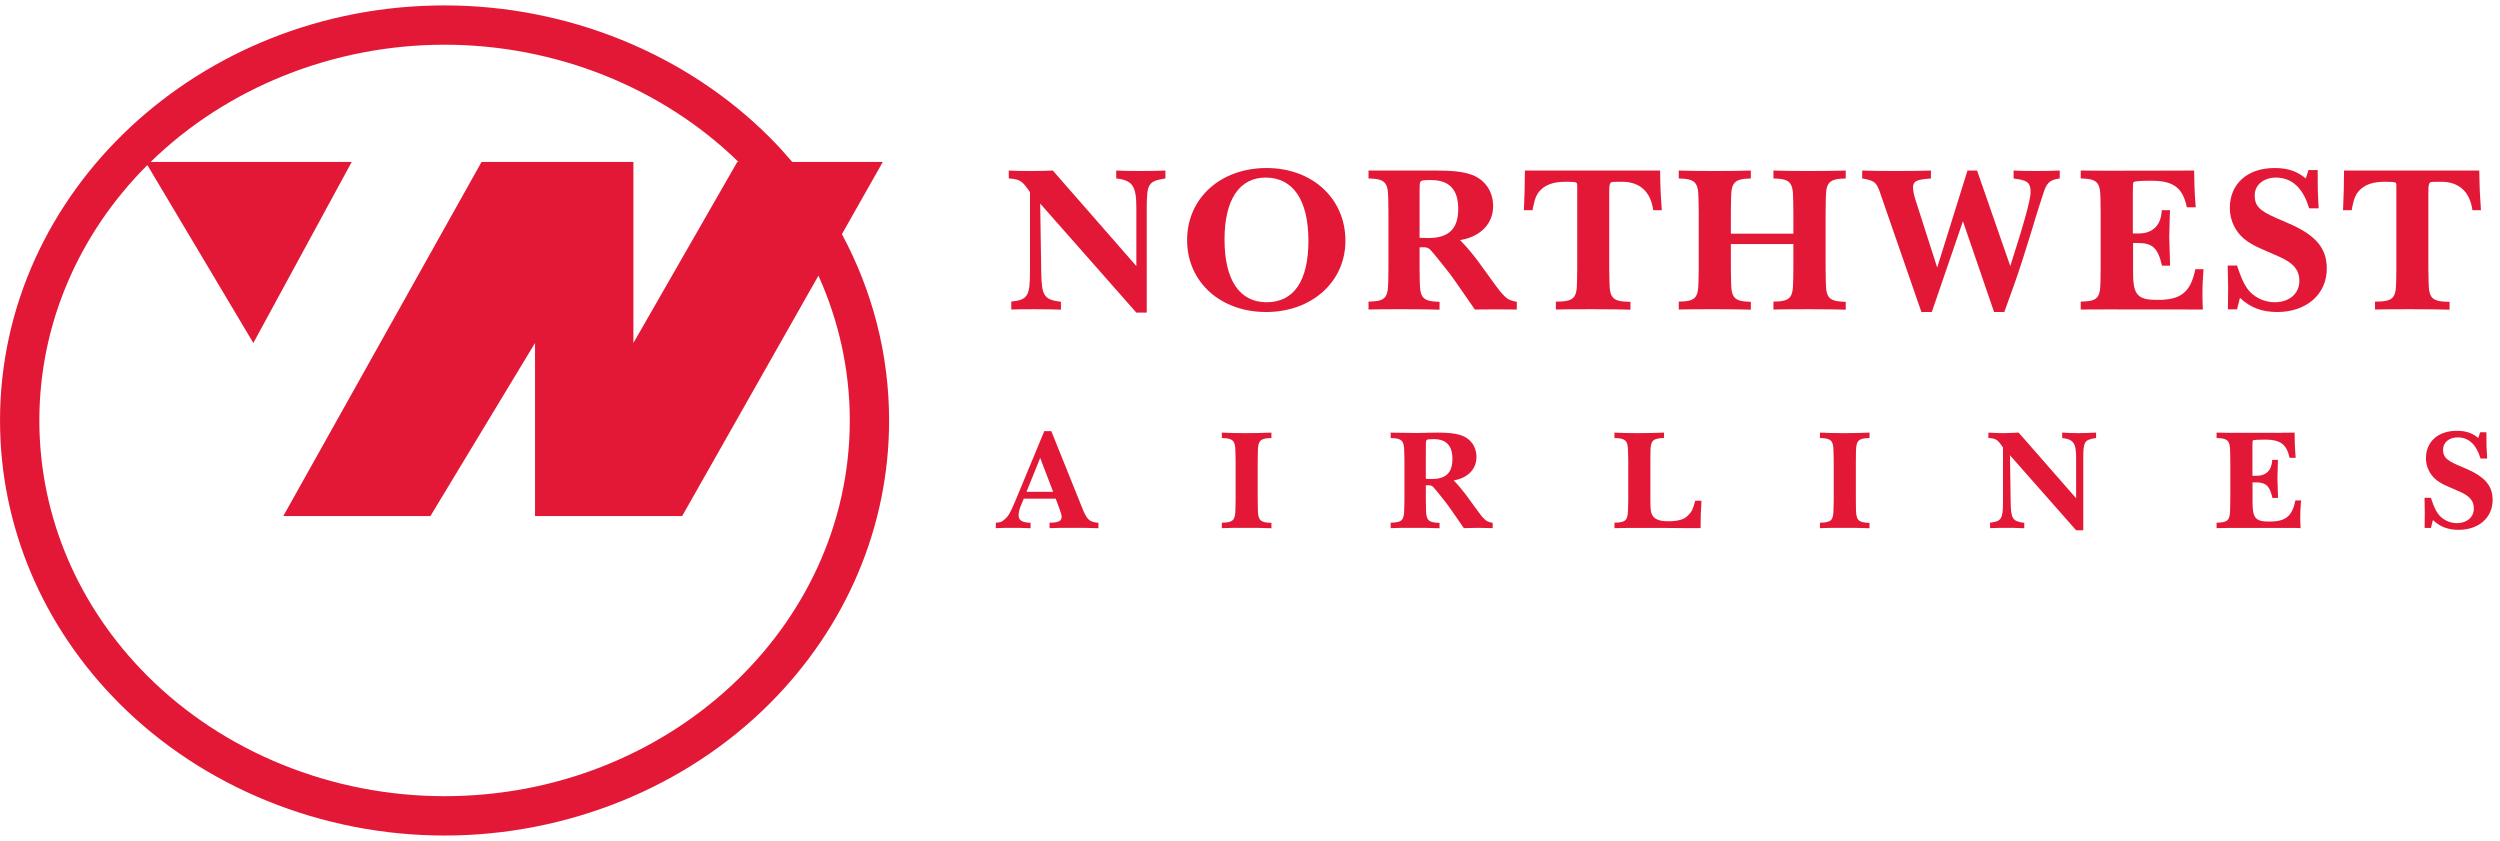 <?xml version="1.0" encoding="UTF-8" standalone="no"?>
<!-- Created with Inkscape (http://www.inkscape.org/) -->

<svg
   xmlns:dc="http://purl.org/dc/elements/1.1/"
   xmlns:cc="http://creativecommons.org/ns#"
   xmlns:rdf="http://www.w3.org/1999/02/22-rdf-syntax-ns#"
   xmlns:svg="http://www.w3.org/2000/svg"
   xmlns="http://www.w3.org/2000/svg"
   version="1.1"
   width="232"
   height="78"
   viewBox="0 0 232 78"
   id="Layer_1"
   xml:space="preserve"><defs
   id="defs45" />
<g
   transform="translate(-5,-5.025)"
   id="g3">
	
	
	
	
	
	
	
	
	
	
	
	
	
	
	
	
	
	<g
   transform="matrix(0.987,0,0,0.987,0.067,0.617)"
   id="g3000"><path
     d="M 46.795,79.325 C 36.226,79.325 26.043,75.202 18.853,68.012 C 12.307,61.464 8.697,52.935 8.697,44.001 C 8.697,35.063 12.307,26.538 18.853,19.985 L 28.817,36.714 L 38.066,19.694 H 19.159 C 26.334,12.688 36.373,8.67 46.795,8.67 C 57.22,8.67 67.258,12.688 74.434,19.694 H 74.317 L 64.552,36.714 V 19.694 H 50.273 L 31.633,52.989 H 45.466 L 55.303,36.713 V 52.989 H 69.136 L 81.949,30.382 C 83.871,34.649 84.897,39.263 84.897,44.001 C 84.896,63.476 67.803,79.325 46.795,79.325 M 84.156,26.481 L 88,19.694 H 79.49 C 78.808,18.9 78.103,18.118 77.354,17.368 C 69.477,9.491 58.335,4.975 46.795,4.975 C 23.75,4.975 5,22.478 5,44.001 C 5,53.925 8.994,63.381 16.239,70.626 C 24.116,78.504 35.253,83.025 46.795,83.025 C 58.335,83.025 69.477,78.504 77.354,70.626 C 84.599,63.381 88.593,53.925 88.593,44.001 C 88.593,37.841 87.052,31.866 84.156,26.481 z"
     id="path5"
     style="fill:#e31836;fill-opacity:1;fill-rule:evenodd" /><path
     d="M 111.839,33.858 H 112.818 V 24.096 C 112.818,21.733 112.95,21.499 114.573,21.245 V 20.5 C 113.398,20.56 110.921,20.56 109.948,20.5 V 21.245 C 111.467,21.416 111.84,21.947 111.84,23.978 V 29.483 L 103.987,20.5 C 102.777,20.56 100.825,20.56 99.846,20.5 V 21.245 C 99.963,21.245 100.045,21.265 100.1,21.265 C 100.942,21.362 101.136,21.514 101.84,22.535 V 29.974 C 101.84,32.314 101.626,32.65 100.08,32.825 V 33.569 C 101.038,33.527 103.578,33.527 104.751,33.584 V 32.845 C 103.15,32.631 102.931,32.315 102.896,29.974 L 102.799,23.605 L 111.839,33.858"
     id="path7"
     style="fill:#e31836;fill-opacity:1" /><path
     d="M 131.498,27.103 C 131.498,23.137 128.391,20.264 124.076,20.264 C 119.737,20.264 116.612,23.115 116.612,27.041 C 116.612,30.967 119.737,33.803 124.036,33.803 C 128.331,33.803 131.498,30.967 131.498,27.103 M 128.018,27.103 C 128.018,30.87 126.651,32.884 124.092,32.884 C 121.537,32.884 120.131,30.795 120.131,26.986 C 120.131,23.254 121.518,21.162 123.995,21.162 C 126.573,21.163 128.018,23.274 128.018,27.103 z"
     id="path9"
     style="fill:#e31836;fill-opacity:1" /><path
     d="M 142.278,27.041 C 144.19,26.73 145.385,25.502 145.385,23.859 C 145.385,23.115 145.171,22.453 144.778,21.927 C 143.957,20.871 142.771,20.5 140.073,20.5 C 139.525,20.5 133.669,20.5 133.669,20.5 V 21.245 C 135.193,21.28 135.502,21.596 135.522,23.079 L 135.542,24.369 V 29.739 L 135.522,31.009 C 135.502,32.512 135.194,32.804 133.669,32.824 V 33.568 C 134.725,33.526 138.918,33.526 140.347,33.583 V 32.844 C 138.824,32.804 138.509,32.512 138.49,31.009 L 138.47,29.739 V 27.725 C 138.684,27.71 138.729,27.71 138.779,27.71 C 139.157,27.71 139.311,27.765 139.526,27.999 C 139.785,28.275 140.168,28.758 140.701,29.428 C 141.169,29.993 141.538,30.498 141.851,30.947 L 143.668,33.569 C 144.524,33.549 146.71,33.549 147.611,33.569 V 32.845 C 147.004,32.728 146.75,32.611 146.462,32.315 C 146.188,32.066 145.948,31.77 144.992,30.442 C 144.643,29.954 144.305,29.484 143.957,29.015 C 143.314,28.174 143.08,27.882 142.278,27.041 M 138.47,26.827 V 23.197 C 138.47,21.713 138.47,21.631 138.589,21.514 C 138.684,21.417 138.898,21.397 139.545,21.397 C 141.268,21.397 142.105,22.281 142.105,24.116 C 142.105,25.986 141.204,26.847 139.292,26.847 C 139.097,26.847 138.823,26.827 138.47,26.827 z"
     id="path11"
     style="fill:#e31836;fill-opacity:1" /><path
     d="M 161.086,20.5 H 148.374 C 148.353,22.121 148.353,22.549 148.279,24.232 H 149.095 L 149.115,24.073 C 149.335,22.983 149.504,22.632 149.992,22.198 C 150.505,21.77 151.202,21.556 152.182,21.556 C 152.257,21.556 152.322,21.556 152.371,21.556 L 152.919,21.576 C 153.237,21.596 153.292,21.653 153.292,21.927 V 29.74 L 153.272,31.01 C 153.257,32.533 152.938,32.825 151.285,32.825 V 33.569 C 152.49,33.527 156.812,33.527 158.297,33.584 V 32.845 C 156.653,32.825 156.345,32.533 156.325,31.01 L 156.3,29.72 V 22.667 C 156.3,21.947 156.325,21.733 156.459,21.631 C 156.534,21.556 156.634,21.556 157.515,21.556 C 159.173,21.556 160.209,22.494 160.438,24.232 H 161.245 C 161.126,22.549 161.106,22.141 161.086,20.5"
     id="path13"
     style="fill:#e31836;fill-opacity:1" /><path
     d="M 167.738,27.415 H 173.614 V 29.74 L 173.594,31.01 C 173.573,32.513 173.265,32.805 171.741,32.825 V 33.569 C 173.051,33.527 177.134,33.527 178.538,33.584 V 32.845 C 176.999,32.805 176.681,32.513 176.666,31.01 L 176.645,29.74 V 24.37 L 176.666,23.08 C 176.681,21.596 176.999,21.28 178.538,21.246 V 20.5 C 177.074,20.56 172.976,20.56 171.741,20.5 V 21.245 C 173.264,21.28 173.573,21.596 173.594,23.079 L 173.614,24.369 V 26.435 H 167.738 V 24.37 L 167.759,23.08 C 167.779,21.596 168.087,21.28 169.616,21.246 V 20.5 C 168.207,20.56 164.063,20.56 162.839,20.5 V 21.245 C 164.362,21.28 164.671,21.596 164.692,23.079 L 164.716,24.369 V 29.739 L 164.692,31.009 C 164.671,32.512 164.363,32.804 162.839,32.824 V 33.568 C 164.064,33.526 168.187,33.526 169.616,33.583 V 32.844 C 168.087,32.804 167.778,32.512 167.759,31.009 L 167.738,29.719 V 27.415"
     id="path15"
     style="fill:#e31836;fill-opacity:1" /><path
     d="M 192.486,33.803 H 193.447 C 193.855,32.665 194.17,31.808 194.369,31.243 C 194.911,29.719 195.399,28.173 196.022,26.144 C 196.376,24.952 196.629,24.15 196.768,23.722 C 196.957,23.115 197.078,22.768 197.097,22.709 C 197.431,21.631 197.704,21.382 198.66,21.245 V 20.5 C 197.485,20.56 195.294,20.56 194.323,20.5 V 21.245 C 194.397,21.265 194.482,21.28 194.517,21.28 C 195.632,21.417 195.921,21.674 195.921,22.535 C 195.921,23.217 195.318,25.42 194.009,29.484 L 190.886,20.501 H 189.986 L 187.137,29.624 L 185.379,24.136 C 184.985,22.964 184.866,22.495 184.866,22.122 C 184.866,21.515 185.165,21.363 186.32,21.266 C 186.37,21.266 186.449,21.266 186.549,21.246 V 20.5 C 185.199,20.56 181.296,20.56 180.086,20.5 V 21.245 C 181.221,21.439 181.41,21.576 181.764,22.569 L 182.018,23.314 L 185.653,33.803 H 186.63 L 189.558,25.268 L 192.486,33.803"
     id="path17"
     style="fill:#e31836;fill-opacity:1" /><path
     d="M 209.028,24.232 H 208.252 C 208.191,25.654 207.405,26.436 206.021,26.418 H 205.534 V 22.472 C 205.534,21.77 205.554,21.653 205.594,21.596 C 205.673,21.499 206.281,21.459 207.252,21.459 C 209.343,21.459 210.225,22.102 210.613,23.956 H 211.454 L 211.43,23.742 C 211.335,22.472 211.315,21.984 211.295,20.5 C 211.295,20.5 201.81,20.54 200.634,20.5 V 21.245 C 202.157,21.28 202.467,21.596 202.487,23.079 L 202.507,24.369 V 29.739 L 202.487,31.009 C 202.467,32.512 202.158,32.804 200.634,32.824 V 33.568 C 201.81,33.548 212.116,33.568 212.116,33.568 C 212.077,32.883 212.077,32.314 212.077,31.945 C 212.077,31.38 212.097,30.849 212.177,29.779 H 211.409 C 210.961,31.945 210.065,32.664 207.859,32.664 C 205.921,32.664 205.534,32.196 205.553,29.876 V 27.316 H 206.061 C 207.385,27.316 207.899,27.806 208.272,29.442 H 209.029 V 29.171 L 208.955,26.751 L 209.01,24.603 L 209.028,24.232"
     id="path19"
     style="fill:#e31836;fill-opacity:1" /><path
     d="M 223.006,24.053 C 222.911,22.452 222.911,22.121 222.911,20.458 H 222.045 L 221.796,21.245 C 220.959,20.56 220.112,20.264 218.848,20.264 C 216.309,20.264 214.651,21.748 214.651,24.018 C 214.651,24.621 214.785,25.185 215.034,25.696 C 215.508,26.655 216.25,27.275 217.653,27.882 L 219.217,28.567 C 220.626,29.172 221.189,29.837 221.189,30.892 C 221.189,32.065 220.233,32.884 218.888,32.884 C 218.38,32.884 217.852,32.767 217.404,32.533 C 216.443,32.043 215.975,31.361 215.413,29.678 L 215.333,29.429 H 214.452 C 214.472,30.325 214.492,31.01 214.492,31.458 C 214.492,31.926 214.471,32.63 214.471,33.549 H 215.332 L 215.602,32.471 C 216.582,33.389 217.673,33.803 219.102,33.803 C 221.856,33.803 223.768,32.14 223.768,29.72 C 223.768,27.808 222.752,26.593 220.212,25.483 L 219.037,24.973 C 217.419,24.268 216.99,23.82 216.99,22.827 C 216.99,21.869 217.812,21.164 218.982,21.164 C 220.491,21.164 221.542,22.143 222.109,24.055 H 223.006"
     id="path21"
     style="fill:#e31836;fill-opacity:1" /><path
     d="M 238.104,20.5 H 225.391 C 225.371,22.121 225.371,22.549 225.296,24.232 H 226.118 L 226.133,24.073 C 226.352,22.983 226.527,22.632 227.015,22.198 C 227.523,21.77 228.219,21.556 229.205,21.556 C 229.274,21.556 229.34,21.556 229.394,21.556 L 229.942,21.576 C 230.26,21.596 230.31,21.653 230.31,21.927 V 29.74 L 230.29,31.01 C 230.269,32.533 229.961,32.825 228.303,32.825 V 33.569 C 229.513,33.527 233.83,33.527 235.314,33.584 V 32.845 C 233.676,32.825 233.363,32.533 233.342,31.01 L 233.318,29.72 V 22.667 C 233.318,21.947 233.342,21.733 233.477,21.631 C 233.557,21.556 233.651,21.556 234.533,21.556 C 236.191,21.556 237.226,22.494 237.461,24.232 H 238.263 C 238.148,22.549 238.128,22.141 238.104,20.5"
     id="path23"
     style="fill:#e31836;fill-opacity:1" /><path
     d="M 101.253,51.355 H 104.261 L 104.609,52.296 C 104.746,52.659 104.814,52.899 104.814,53.038 C 104.814,53.426 104.582,53.57 103.9,53.61 C 103.845,53.61 103.778,53.61 103.681,53.61 V 54.123 C 104.517,54.094 104.796,54.094 105.832,54.094 C 106.975,54.094 107.311,54.094 108.274,54.133 V 53.625 C 107.393,53.53 107.204,53.356 106.72,52.151 L 103.845,45.001 H 103.185 L 100.431,51.639 C 99.973,52.7 99.816,52.998 99.452,53.302 C 99.208,53.531 99.049,53.596 98.631,53.611 V 54.124 C 99.276,54.095 99.585,54.095 100.177,54.095 C 100.77,54.095 101.073,54.095 101.895,54.134 V 53.626 C 101.812,53.611 101.748,53.611 101.723,53.611 C 101.033,53.556 100.769,53.357 100.769,52.899 C 100.769,52.724 100.833,52.401 100.926,52.152 L 101.253,51.355 M 101.509,50.708 L 102.799,47.521 L 104.017,50.708 H 101.509 z"
     id="path25"
     style="fill:#e31836;fill-opacity:1" /><path
     d="M 124.54,53.626 C 123.497,53.597 123.275,53.397 123.265,52.361 L 123.25,51.49 V 47.795 L 123.265,46.904 C 123.275,45.888 123.496,45.674 124.54,45.649 V 45.141 C 123.571,45.17 123.235,45.191 122.067,45.191 C 121.006,45.191 120.725,45.17 119.879,45.141 V 45.649 C 120.925,45.673 121.144,45.888 121.154,46.904 L 121.172,47.795 V 51.49 L 121.154,52.361 C 121.144,53.397 120.925,53.596 119.879,53.611 V 54.124 C 120.726,54.095 121.007,54.095 122.043,54.095 C 123.226,54.095 123.562,54.095 124.541,54.134 V 53.626"
     id="path27"
     style="fill:#e31836;fill-opacity:1" /><path
     d="M 141.676,49.633 C 142.991,49.424 143.818,48.577 143.818,47.447 C 143.818,46.938 143.669,46.475 143.4,46.117 C 142.832,45.39 142.015,45.141 140.158,45.141 C 139.785,45.141 139.366,45.151 138.893,45.161 C 138.33,45.171 137.972,45.191 137.823,45.171 L 136.2,45.151 L 135.752,45.141 V 45.649 C 136.797,45.673 137.017,45.888 137.026,46.904 L 137.046,47.795 V 51.49 L 137.026,52.361 C 137.016,53.397 136.797,53.596 135.752,53.611 V 54.124 C 136.479,54.095 136.692,54.095 137.724,54.095 C 139.043,54.095 139.367,54.095 140.348,54.134 V 53.626 C 139.297,53.597 139.083,53.397 139.074,52.361 L 139.058,51.49 V 50.1 C 139.207,50.09 139.233,50.09 139.273,50.09 C 139.527,50.09 139.636,50.13 139.786,50.289 C 139.96,50.478 140.224,50.817 140.588,51.27 C 140.911,51.663 141.17,52.011 141.385,52.32 L 142.634,54.123 C 143.222,54.103 143.651,54.094 143.949,54.094 C 144.258,54.094 144.725,54.104 145.343,54.123 V 53.625 C 144.925,53.546 144.756,53.466 144.552,53.257 C 144.367,53.088 144.203,52.889 143.546,51.972 C 143.302,51.639 143.077,51.315 142.833,50.992 C 142.383,50.415 142.229,50.21 141.676,49.633 M 139.057,49.488 V 46.988 C 139.057,45.967 139.057,45.913 139.137,45.839 C 139.206,45.769 139.356,45.754 139.794,45.754 C 140.98,45.754 141.557,46.357 141.557,47.621 C 141.557,48.911 140.94,49.503 139.625,49.503 C 139.485,49.503 139.296,49.488 139.057,49.488 z"
     id="path29"
     style="fill:#e31836;fill-opacity:1" /><path
     d="M 164.975,51.545 H 164.383 C 164.184,52.337 164.064,52.591 163.715,52.924 C 163.357,53.318 162.759,53.477 161.833,53.477 C 161.161,53.477 160.708,53.343 160.464,53.059 C 160.22,52.79 160.17,52.471 160.17,51.46 V 47.795 L 160.18,46.904 C 160.19,45.888 160.409,45.674 161.454,45.649 V 45.141 C 160.478,45.17 160.1,45.191 158.955,45.191 C 157.914,45.191 157.641,45.17 156.794,45.141 V 45.649 C 157.84,45.673 158.059,45.888 158.068,46.904 L 158.089,47.795 V 51.49 L 158.068,52.361 C 158.058,53.397 157.839,53.596 156.794,53.611 V 54.124 C 157.75,54.104 158.049,54.104 159.238,54.104 H 161.444 L 163.984,54.124 H 164.89 C 164.891,52.964 164.91,52.686 164.975,51.545"
     id="path31"
     style="fill:#e31836;fill-opacity:1" /><path
     d="M 180.774,53.626 C 179.729,53.597 179.52,53.397 179.5,52.361 L 179.49,51.49 V 47.795 L 179.5,46.904 C 179.521,45.888 179.729,45.674 180.774,45.649 V 45.141 C 179.813,45.17 179.475,45.191 178.304,45.191 C 177.239,45.191 176.96,45.17 176.114,45.141 V 45.649 C 177.17,45.673 177.379,45.888 177.388,46.904 L 177.409,47.795 V 51.49 L 177.388,52.361 C 177.378,53.397 177.169,53.596 176.114,53.611 V 54.124 C 176.961,54.095 177.239,54.095 178.275,54.095 C 179.46,54.095 179.798,54.095 180.774,54.134 V 53.626"
     id="path33"
     style="fill:#e31836;fill-opacity:1" /><path
     d="M 200.2,54.323 H 200.872 V 47.606 C 200.872,45.977 200.962,45.818 202.077,45.649 V 45.141 C 201.275,45.17 200.962,45.191 200.393,45.191 C 199.835,45.191 199.567,45.17 198.89,45.141 V 45.649 C 199.946,45.768 200.2,46.127 200.2,47.521 V 51.315 L 194.797,45.141 C 193.961,45.17 193.696,45.191 193.304,45.191 C 192.875,45.191 192.621,45.17 191.95,45.141 V 45.649 C 192.029,45.649 192.089,45.659 192.129,45.659 C 192.707,45.723 192.836,45.839 193.324,46.53 V 51.649 C 193.324,53.257 193.175,53.487 192.109,53.611 V 54.124 C 192.771,54.095 193.065,54.095 193.632,54.095 C 194.19,54.095 194.514,54.095 195.325,54.134 V 53.626 C 194.22,53.477 194.07,53.258 194.045,51.649 L 193.981,47.272 L 200.2,54.323"
     id="path35"
     style="fill:#e31836;fill-opacity:1" /><path
     d="M 219.177,47.701 H 218.639 C 218.599,48.681 218.067,49.215 217.116,49.204 H 216.777 V 46.496 C 216.777,46.008 216.787,45.928 216.817,45.889 C 216.867,45.819 217.285,45.799 217.963,45.799 C 219.397,45.799 219.999,46.237 220.268,47.512 H 220.846 L 220.831,47.367 C 220.761,46.496 220.751,46.157 220.741,45.141 L 220.094,45.151 L 218.979,45.161 H 215.672 C 214.348,45.161 214.208,45.161 213.406,45.141 V 45.649 C 214.452,45.673 214.666,45.888 214.68,46.904 L 214.696,47.795 V 51.49 L 214.68,52.361 C 214.665,53.397 214.451,53.596 213.406,53.611 V 54.124 C 214.208,54.104 214.437,54.104 215.726,54.104 H 220.86 L 221.303,54.124 C 221.273,53.656 221.273,53.258 221.273,53.009 C 221.273,52.62 221.289,52.257 221.348,51.515 H 220.82 C 220.511,53.009 219.894,53.507 218.371,53.507 C 217.046,53.507 216.777,53.184 216.787,51.585 V 49.822 H 217.136 C 218.052,49.822 218.401,50.16 218.659,51.286 H 219.178 V 51.097 L 219.128,49.434 L 219.168,47.96 L 219.177,47.701"
     id="path37"
     style="fill:#e31836;fill-opacity:1" /><path
     d="M 238.846,47.581 C 238.776,46.476 238.776,46.247 238.776,45.106 H 238.189 L 238.009,45.649 C 237.432,45.17 236.854,44.971 235.983,44.971 C 234.235,44.971 233.089,45.997 233.089,47.551 C 233.089,47.969 233.189,48.358 233.363,48.706 C 233.686,49.363 234.194,49.801 235.16,50.209 L 236.236,50.678 C 237.202,51.096 237.595,51.554 237.595,52.282 C 237.595,53.089 236.933,53.656 236.006,53.656 C 235.657,53.656 235.294,53.571 234.99,53.407 C 234.333,53.068 234.004,52.6 233.616,51.45 L 233.561,51.271 H 232.958 C 232.968,51.893 232.982,52.361 232.982,52.669 C 232.982,52.998 232.967,53.476 232.967,54.104 H 233.56 L 233.744,53.367 C 234.422,54 235.179,54.283 236.154,54.283 C 238.047,54.283 239.361,53.143 239.361,51.475 C 239.361,50.16 238.664,49.324 236.921,48.557 L 236.114,48.213 C 234.999,47.73 234.7,47.416 234.7,46.734 C 234.7,46.077 235.268,45.589 236.075,45.589 C 237.11,45.589 237.833,46.266 238.225,47.58 H 238.846"
     id="path39"
     style="fill:#e31836;fill-opacity:1" /></g>
	
</g>
</svg>